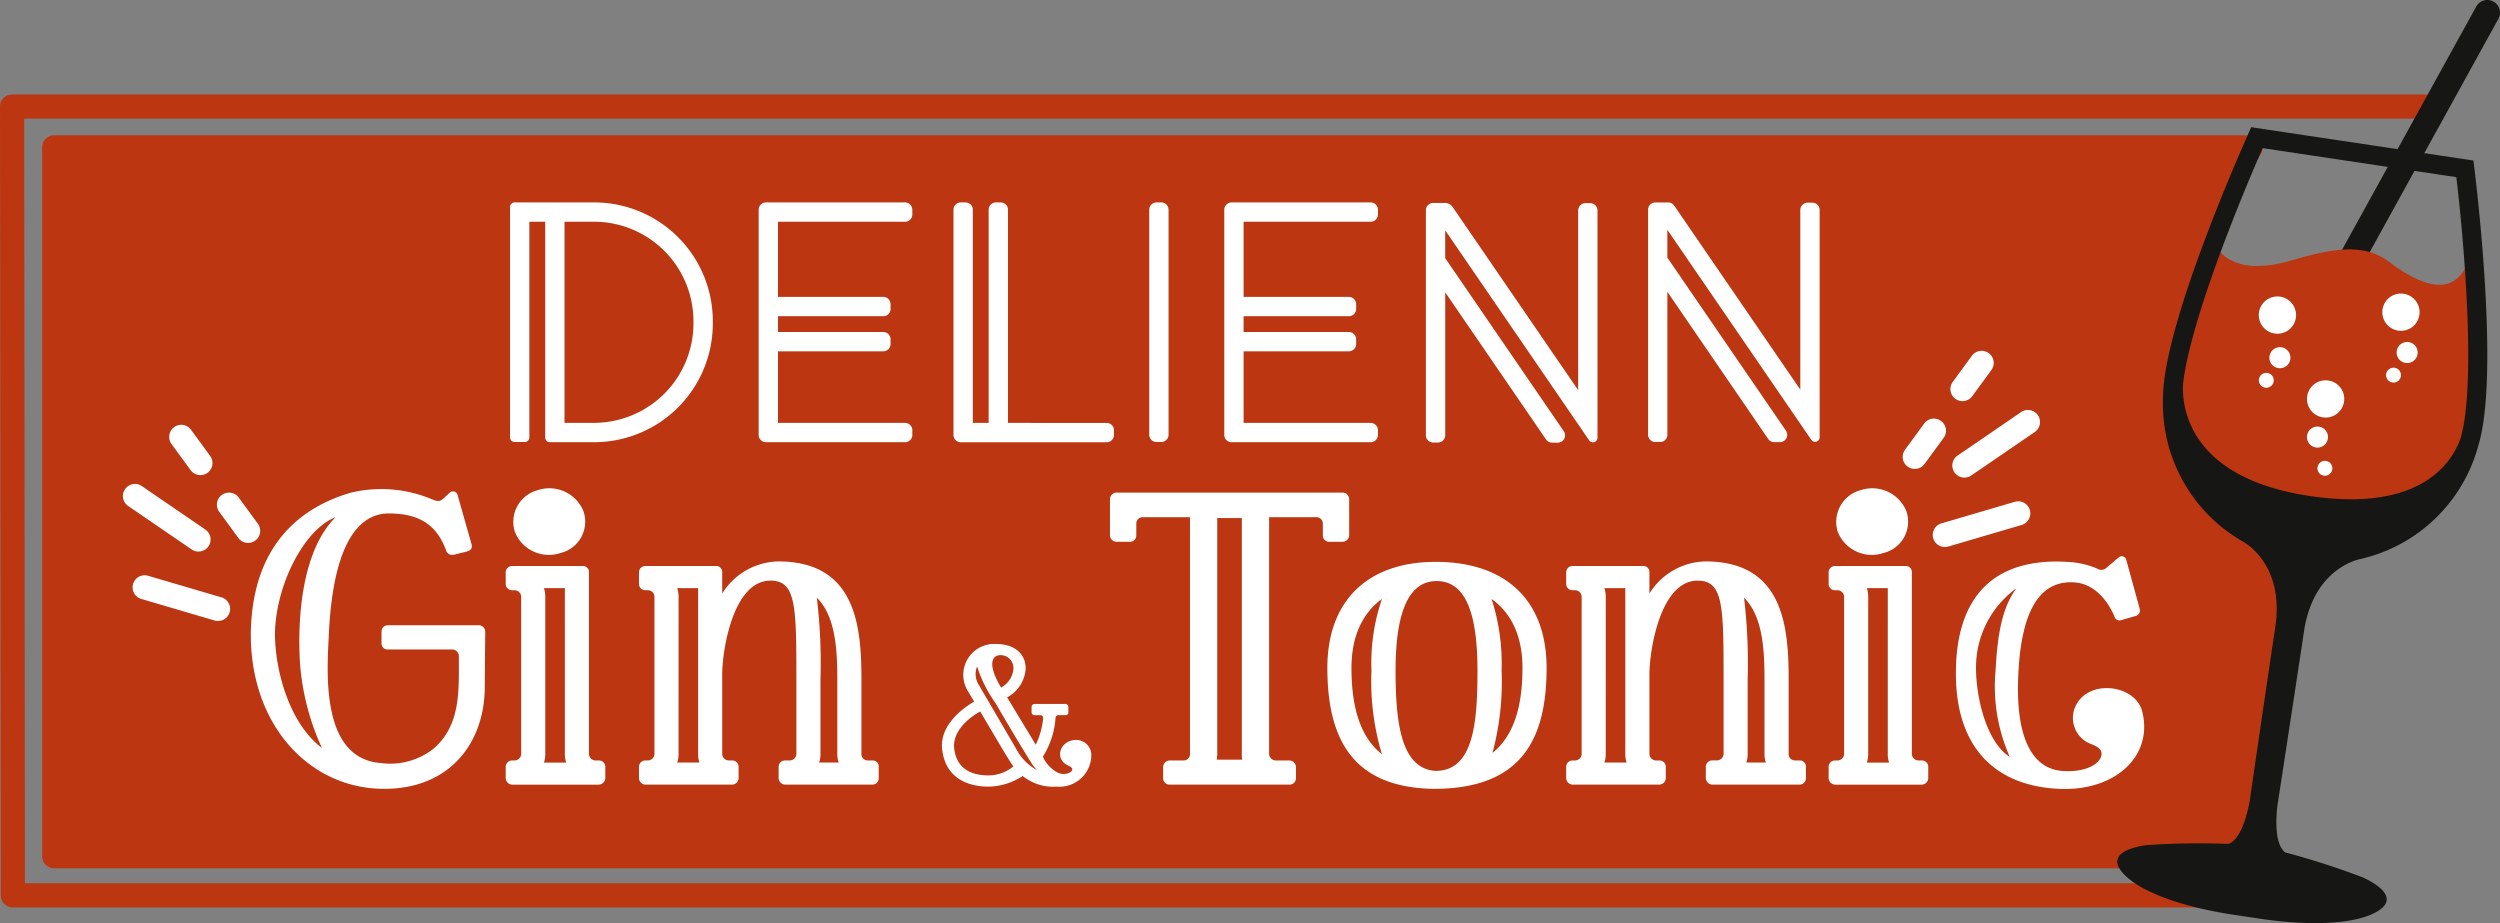 <svg id="Groupe_103" data-name="Groupe 103" xmlns="http://www.w3.org/2000/svg" width="228.153" height="84.244" viewBox="0 0 228.153 84.244">
  <rect x="0" y="0" width="228.153" height="84.244" fill="#808080" stroke="none"/>
  <path id="Tracé_467" data-name="Tracé 467" d="M202.694,6.1H2.245V70.788H201.493a43.334,43.334,0,0,0,2.269-9.533c.461-4.716,1.23-15.461.955-16.365s-9.63-13.559-9.709-14.028a30.87,30.87,0,0,1,.708-5.977c.472-1.883,1.18-6.951,2.516-10.371A65.819,65.819,0,0,1,202.694,6.1" transform="translate(2.704 7.347)" fill="#bc3611"/>
  <path id="Tracé_468" data-name="Tracé 468" d="M2.847,5.6H203.3a1.1,1.1,0,0,1,.934,1.687,65.119,65.119,0,0,0-4.372,8.231,49.213,49.213,0,0,0-1.988,7.9c-.184.952-.343,1.775-.485,2.342a33.442,33.442,0,0,0-.687,5.41c.45.721,2.3,3.306,3.944,5.608,4.545,6.358,5.562,7.849,5.73,8.4.087.286.248.813-.155,7.147-.208,3.268-.512,7.145-.756,9.649a44.011,44.011,0,0,1-2.334,9.813,1.1,1.1,0,0,1-1.032.715H2.847a1.1,1.1,0,0,1-1.1-1.1V6.7A1.1,1.1,0,0,1,2.847,5.6Zm198.5,2.2H3.95V70.288H201.314a41.39,41.39,0,0,0,1.953-8.537c.522-5.347,1.128-14.612.991-15.928-.436-.81-3.3-4.818-5.409-7.768-4.248-5.943-4.26-6.014-4.326-6.407a29.879,29.879,0,0,1,.725-6.428c.128-.509.281-1.3.459-2.224a50.81,50.81,0,0,1,2.1-8.28A55.081,55.081,0,0,1,201.344,7.8Z" transform="translate(2.102 6.745)" fill="#bc3611"/>
  <path id="Tracé_469" data-name="Tracé 469" d="M211.631,78.107H1.175a1.1,1.1,0,0,1-1.1-1.1L0,5.013a1.1,1.1,0,0,1,1.1-1.1H221.826a1.1,1.1,0,1,1,0,2.2H2.206L2.276,75.9H211.631a1.1,1.1,0,1,1,0,2.2Z" transform="translate(0 4.71)" fill="#bc3611"/>
  <path id="Ligne_55" data-name="Ligne 55" d="M.631,27.424A1.157,1.157,0,0,1-.381,25.709L13.762.073a1.156,1.156,0,1,1,2.025,1.117L1.644,26.826A1.156,1.156,0,0,1,.631,27.424Z" transform="translate(212.222 0.525)" fill="#161615"/>
  <path id="Tracé_470" data-name="Tracé 470" d="M93.854,10.286s1.347,2.67,6.656,1.109c3.77-1.109,6.673-1.638,8.935.075,4,3.031,6.224,2.63,7.258.057l.847,15.406-6.27,8.6-8.446,2.211L90.1,26.933l.068-7.677Z" transform="translate(108.535 12.391)" fill="#bc3611"/>
  <path id="Tracé_471" data-name="Tracé 471" d="M109.878,44.663A14.483,14.483,0,0,0,120.6,34.295c2.064-6.735-.454-25.991-.454-25.991L99.869,5.266s-8.049,17.675-8.051,24.718a14.488,14.488,0,0,0,7.216,13.054s3.915,1.931,3.029,7.842c-.849,5.668-2.324,15.807-2.324,15.807s-.52,3.468-1.944,3.986a69.9,69.9,0,0,0-7.494.11c-1.876.273-3.58,1.005-2.086,2.617s5.212,3.014,10.111,3.748l2.236.335c4.9.734,8.867.481,10.765-.622s.485-2.3-1.228-3.113a70.328,70.328,0,0,0-7.13-2.3c-1.213-.913-.694-4.381-.694-4.381s1.561-10.124,2.41-15.794c.886-5.911,5.194-6.61,5.194-6.61M100.914,7.175l17.675,2.648c.71,6,1.812,18.821.4,23.79-.705,2.061-3.466,6.852-13.792,5.307-11.48-1.72-11.663-8.664-11.544-10.3.679-5.626,5-16.308,7.262-21.449" transform="translate(105.581 6.344)" fill="#161615"/>
  <path id="Tracé_472" data-name="Tracé 472" d="M98.9,17.443a1.7,1.7,0,1,1-1.7-1.7,1.7,1.7,0,0,1,1.7,1.7" transform="translate(115.039 18.965)" fill="#fff"/>
  <path id="Tracé_473" data-name="Tracé 473" d="M96.9,13.972a1.7,1.7,0,1,1-1.7-1.7,1.7,1.7,0,0,1,1.7,1.7" transform="translate(112.641 14.784)" fill="#fff"/>
  <path id="Tracé_474" data-name="Tracé 474" d="M102.016,13.852a1.7,1.7,0,1,1-1.7-1.7,1.7,1.7,0,0,1,1.7,1.7" transform="translate(118.798 14.639)" fill="#fff"/>
  <path id="Tracé_475" data-name="Tracé 475" d="M95.861,15.333a.96.96,0,1,1-.961-.961.961.961,0,0,1,.961.961" transform="translate(113.166 17.313)" fill="#fff"/>
  <path id="Tracé_476" data-name="Tracé 476" d="M94.863,16.114a.679.679,0,1,1-.679-.679.679.679,0,0,1,.679.679" transform="translate(112.641 18.594)" fill="#fff"/>
  <path id="Tracé_477" data-name="Tracé 477" d="M101.128,15.118a.96.96,0,1,1-.961-.961.961.961,0,0,1,.961.961" transform="translate(119.511 17.054)" fill="#fff"/>
  <path id="Tracé_478" data-name="Tracé 478" d="M100.129,15.9a.679.679,0,1,1-.679-.679.679.679,0,0,1,.679.679" transform="translate(118.985 18.335)" fill="#fff"/>
  <path id="Tracé_479" data-name="Tracé 479" d="M97.291,19.755a.68.68,0,1,1-.681-.679.68.68,0,0,1,.681.679" transform="translate(115.563 22.98)" fill="#fff"/>
  <path id="Tracé_480" data-name="Tracé 480" d="M97.416,18.618a.96.96,0,1,1-.961-.961.961.961,0,0,1,.961.961" transform="translate(115.039 21.271)" fill="#fff"/>
  <path id="Tracé_514" data-name="Tracé 514" d="M48.67,30.245h-.43a.667.667,0,0,1-.668-.666V9.047a.669.669,0,0,1,.668-.668h.43a.667.667,0,0,1,.666.668V29.579a.665.665,0,0,1-.666.666" transform="translate(57.308 10.094)" fill="#fff"/>
  <path id="Tracé_515" data-name="Tracé 515" d="M21.113,8.8V29.828a.416.416,0,0,0,.417.417h.93a.416.416,0,0,0,.417-.417V10.143h1.444v19.7a.416.416,0,0,0,.417.417l4.165,0A10.83,10.83,0,0,0,39.617,19.318,10.83,10.83,0,0,0,28.9,8.379H21.53a.418.418,0,0,0-.417.417m7.789,19.7-2.818,0V10.143H28.9a9.077,9.077,0,0,1,8.951,9.176A9.077,9.077,0,0,1,28.9,28.494" transform="translate(25.434 10.094)" fill="#fff"/>
  <path id="Tracé_516" data-name="Tracé 516" d="M44.443,28.5V9.045a.665.665,0,0,0-.666-.666h-.432a.665.665,0,0,0-.666.666V28.5H41.235V9.045a.665.665,0,0,0-.666-.666h-.432a.665.665,0,0,0-.666.666V28.5h0v1.1a.665.665,0,0,0,.666.666H53.451a.665.665,0,0,0,.666-.666v-.432a.665.665,0,0,0-.666-.666Z" transform="translate(47.546 10.094)" fill="#fff"/>
  <path id="Tracé_517" data-name="Tracé 517" d="M50.679,29.6V9.047a.667.667,0,0,1,.666-.668h12.69a.669.669,0,0,1,.668.668v.43a.667.667,0,0,1-.668.666H52.443V17h9.606a.667.667,0,0,1,.666.668v.43a.665.665,0,0,1-.666.666H52.443v1.442h9.606a.665.665,0,0,1,.666.666v.432a.667.667,0,0,1-.666.666H52.443V28.5H64.035a.669.669,0,0,1,.668.668v.43a.667.667,0,0,1-.668.666H51.345a.665.665,0,0,1-.666-.666" transform="translate(61.05 10.094)" fill="#fff"/>
  <path id="Tracé_518" data-name="Tracé 518" d="M31.405,29.6V9.047a.667.667,0,0,1,.666-.668h12.69a.669.669,0,0,1,.668.668v.43a.667.667,0,0,1-.668.666H33.169V17h9.606a.667.667,0,0,1,.666.668v.43a.665.665,0,0,1-.666.666H33.169v1.442h9.606a.665.665,0,0,1,.666.666v.432a.667.667,0,0,1-.666.666H33.169V28.5H44.761a.669.669,0,0,1,.668.668v.43a.667.667,0,0,1-.668.666H32.071a.665.665,0,0,1-.666-.666" transform="translate(37.832 10.094)" fill="#fff"/>
  <path id="Tracé_519" data-name="Tracé 519" d="M70.606,8.669l11.51,16.793V9.066a.667.667,0,0,1,.668-.666h.43a.665.665,0,0,1,.666.666V29.809a.417.417,0,0,1-.761.236L69.983,10.878v2.54L80.807,29.212a.667.667,0,0,1-.551,1.043h-.52a.671.671,0,0,1-.551-.289l-9.2-13.428v13.04a.665.665,0,0,1-.666.666h-.43a.665.665,0,0,1-.666-.666V9.046a.665.665,0,0,1,.666-.666h1.171a.667.667,0,0,1,.549.289" transform="translate(82.182 10.095)" fill="#fff"/>
  <path id="Tracé_520" data-name="Tracé 520" d="M61.46,8.763l11.462,16.72V9.087a.665.665,0,0,1,.666-.666h.43a.667.667,0,0,1,.668.666V29.83a.417.417,0,0,1-.761.236L60.788,10.9v2.54L71.61,29.233a.666.666,0,0,1-.549,1.043h-.522a.667.667,0,0,1-.549-.289l-9.2-13.428V29.6a.665.665,0,0,1-.666.666H59.69a.665.665,0,0,1-.666-.666V9.067A.665.665,0,0,1,59.69,8.4h1.082a.83.83,0,0,1,.688.362" transform="translate(71.103 10.12)" fill="#fff"/>
  <path id="Tracé_521" data-name="Tracé 521" d="M10.4,32.8c.331-7.727,4.773-10.966,9.132-12.223a11.914,11.914,0,0,1,7.39.611c.207.075.622.3.955,0l.664-.611a.434.434,0,0,1,.705.19L30.53,25.3c.082.342-.042.534-.417.648l-1.2.3a.592.592,0,0,1-.705-.381c-.873-2.438-2.575-3.389-5.232-3.389-3.029,0-5.148,3.314-5.481,11.233-.165,3.314-.705,11.083,4.692,11.539A6.418,6.418,0,0,0,27,43.993c2.575-2.172,2.368-5.368,2.368-8.53a.615.615,0,0,0-.624-.571H22.893a.546.546,0,0,1-.582-.534V33.217a.571.571,0,0,1,.582-.534h8.261a.587.587,0,0,1,.622.571l-.042,5.027c0,5.1-3.155,9.33-9.174,9.33-7.015,0-12.5-6.131-12.163-14.815m7.721-9.976c-2.782,1.067-5.313,5.9-5.52,10.243-.126,3.161,1.12,8.455,4.275,10.816a22.5,22.5,0,0,1-1.993-7.615c-.291-4.493.249-10.472,3.239-13.444" transform="translate(12.507 24.38)" fill="#fff"/>
  <path id="Tracé_522" data-name="Tracé 522" d="M27.949,27.3a.545.545,0,0,1,.582.531V44.476a.615.615,0,0,0,.624.571H29.4a.583.583,0,0,1,.622.534v1.1a.614.614,0,0,1-.622.571H21.558a.615.615,0,0,1-.624-.571v-1.1a.583.583,0,0,1,.624-.534h.165a.612.612,0,0,0,.622-.571V30.082a.611.611,0,0,0-.622-.571h-.165a.586.586,0,0,1-.624-.534V27.833a.583.583,0,0,1,.624-.531Zm.084-4.989a2.942,2.942,0,0,1-2.116,3.807,3.34,3.34,0,0,1-4.151-1.942,3,3,0,0,1,2.116-3.807,3.356,3.356,0,0,1,4.151,1.942m-1.7,7.006H24.422a2.486,2.486,0,0,1,.123.763V44.476a2.325,2.325,0,0,1-.123.763h2.035a2.269,2.269,0,0,1-.126-.763Z" transform="translate(25.218 24.355)" fill="#fff"/>
  <path id="Tracé_523" data-name="Tracé 523" d="M27.862,26.439a.613.613,0,0,0-.624-.571h-.165a.583.583,0,0,1-.622-.534V24.192a.583.583,0,0,1,.622-.534h6.393a.544.544,0,0,1,.58.534v1.98a6.161,6.161,0,0,1,5.106-2.932c7.057,0,7.6,5.825,7.6,10.739v6.854a.576.576,0,0,0,.582.571h.414a.544.544,0,0,1,.58.534v1.1a.574.574,0,0,1-.58.571H39.818a.615.615,0,0,1-.624-.571v-1.1a.585.585,0,0,1,.624-.534h.373a.615.615,0,0,0,.624-.571V33.979c0-6.742-.042-8.986-2.368-8.986-3.446,0-4.4,6.473-4.4,8.53v7.311a.615.615,0,0,0,.624.571h.249a.584.584,0,0,1,.622.534v1.1a.614.614,0,0,1-.622.571H27.073a.612.612,0,0,1-.622-.571v-1.1a.583.583,0,0,1,.622-.534h.165a.615.615,0,0,0,.624-.571Zm2.2,14.394a2.26,2.26,0,0,1-.126.763h2.035a2.26,2.26,0,0,1-.126-.763V25.676H29.937a2.425,2.425,0,0,1,.126.763Zm14.487-6.854c0-2.705-.165-5.75-1.867-7.425a49.952,49.952,0,0,1,.331,7.425v6.854a2.26,2.26,0,0,1-.123.763h1.786a2.26,2.26,0,0,1-.126-.763Z" transform="translate(31.864 27.996)" fill="#fff"/>
  <path id="Tracé_524" data-name="Tracé 524" d="M52.627,36.744a2.909,2.909,0,0,1-3.17,2.928,4.421,4.421,0,0,1-3.093-.97,5.832,5.832,0,0,1-3.091.97c-2.229,0-3.92-.99-4.246-3.263-.289-1.92,1.191-3.472,2.9-4.5L41.39,31a2.823,2.823,0,0,1,2.63-4.339c1.422,0,2.615.761,2.615,2.24a3.207,3.207,0,0,1-1.693,2.626l2.613,4.319a7.179,7.179,0,0,0,.675-2.414.258.258,0,0,0-.269-.28h-.5a.272.272,0,0,1-.289-.249V32.39a.283.283,0,0,1,.289-.262h2.8a.264.264,0,0,1,.269.262V32.9c0,.161-.095.249-.269.249h-.615a.256.256,0,0,0-.287.245,7.566,7.566,0,0,1-1.153,3.543,3.01,3.01,0,0,0,1.44,1.5,1.316,1.316,0,0,0,1.019-.053c.366-.212.249-.459-.115-.617-1.345-.6-.789-2.2.481-2.344a1.389,1.389,0,0,1,1.594,1.321M45.52,37.82c-.289-.37-.481-.67-3.036-5.007-1.228.688-2.593,1.94-2.361,3.472.229,1.6,1.325,2.363,3.15,2.363a3.61,3.61,0,0,0,2.247-.829m-1.614-5.73A12.1,12.1,0,0,1,42.2,28.706a1.851,1.851,0,0,0,.154,1.676l3.4,5.816a4.619,4.619,0,0,0,1.9,1.958,4.692,4.692,0,0,1-.538-.705c-1.479-2.363-3.208-5.359-3.208-5.359m.481-1.462A2.144,2.144,0,0,0,45.52,28.9a1.174,1.174,0,0,0-1.325-1.217c-.653.106-1.038.882.192,2.945" transform="translate(46.97 32.116)" fill="#fff"/>
  <path id="Tracé_525" data-name="Tracé 525" d="M48.976,22.637a.583.583,0,0,0-.624.534v1.144a.576.576,0,0,1-.582.569h-1.2a.614.614,0,0,1-.622-.569V20.961a.614.614,0,0,1,.622-.571H67.158a.614.614,0,0,1,.622.571v3.353a.614.614,0,0,1-.622.569h-1.2a.576.576,0,0,1-.582-.569V23.17a.583.583,0,0,0-.622-.534H60.474v21.63a.615.615,0,0,0,.624.571h1.2a.615.615,0,0,1,.624.571v1.1a.583.583,0,0,1-.624.534H51.424a.581.581,0,0,1-.622-.534v-1.1a.612.612,0,0,1,.622-.571h1.246a.576.576,0,0,0,.582-.571V22.637Zm9.048,22.126a1.844,1.844,0,0,1-.042-.5V22.714H55.74V44.266c0,.19-.04.344-.04.5Z" transform="translate(55.348 24.563)" fill="#fff"/>
  <path id="Tracé_526" data-name="Tracé 526" d="M74.953,32.93c0,6.513-2.282,11.043-10.294,11.043-7.513-.112-9.714-4.685-9.714-11.043,0-6.131,3.693-9.672,9.879-9.672,6.435,0,10.128,3.541,10.128,9.672M59.926,40.814a23.078,23.078,0,0,1-.955-7.655,17.953,17.953,0,0,1,.955-6.513c-1.786,1.294-2.78,3.428-2.78,6.283,0,3.391.705,6.246,2.78,7.884m8.719-7.655c0-6.171-1.537-8.148-3.737-8.148-2.119,0-3.737,1.978-3.737,8.148,0,4.645.456,8.986,3.653,9.176,3.488,0,3.821-4.453,3.821-9.176m1.285-6.513a19,19,0,0,1,.915,6.513,25.053,25.053,0,0,1-.831,7.54c2.033-1.638,2.738-4.418,2.738-7.769,0-2.855-.994-4.989-2.822-6.283" transform="translate(66.191 28.018)" fill="#fff"/>
  <path id="Tracé_527" data-name="Tracé 527" d="M66.243,26.439a.613.613,0,0,0-.624-.571h-.165a.583.583,0,0,1-.622-.534V24.192a.583.583,0,0,1,.622-.534h6.394a.544.544,0,0,1,.58.534v1.98a6.161,6.161,0,0,1,5.106-2.932c7.057,0,7.6,5.825,7.6,10.739v6.854a.576.576,0,0,0,.582.571h.414a.544.544,0,0,1,.58.534v1.1a.574.574,0,0,1-.58.571H78.2a.615.615,0,0,1-.624-.571v-1.1A.585.585,0,0,1,78.2,41.4h.373a.615.615,0,0,0,.624-.571V33.979c0-6.742-.042-8.986-2.368-8.986-3.446,0-4.4,6.473-4.4,8.53v7.311a.615.615,0,0,0,.624.571H73.3a.584.584,0,0,1,.622.534v1.1a.614.614,0,0,1-.622.571H65.454a.612.612,0,0,1-.622-.571v-1.1a.583.583,0,0,1,.622-.534h.165a.615.615,0,0,0,.624-.571Zm2.2,14.394a2.26,2.26,0,0,1-.126.763h2.035a2.26,2.26,0,0,1-.126-.763V25.676H68.318a2.425,2.425,0,0,1,.126.763ZM82.93,33.979c0-2.705-.165-5.75-1.867-7.425a49.955,49.955,0,0,1,.331,7.425v6.854a2.26,2.26,0,0,1-.123.763h1.786a2.26,2.26,0,0,1-.126-.763Z" transform="translate(78.1 27.996)" fill="#fff"/>
  <path id="Tracé_528" data-name="Tracé 528" d="M82.711,27.3a.545.545,0,0,1,.582.531V44.476a.615.615,0,0,0,.624.571h.249a.583.583,0,0,1,.622.534v1.1a.614.614,0,0,1-.622.571H76.32a.615.615,0,0,1-.624-.571v-1.1a.583.583,0,0,1,.624-.534h.165a.612.612,0,0,0,.622-.571V30.082a.611.611,0,0,0-.622-.571H76.32a.586.586,0,0,1-.624-.534V27.833a.583.583,0,0,1,.624-.531Zm.084-4.989a2.942,2.942,0,0,1-2.116,3.807,3.34,3.34,0,0,1-4.151-1.942,3,3,0,0,1,2.116-3.807,3.356,3.356,0,0,1,4.151,1.942m-1.7,7.006H79.184a2.486,2.486,0,0,1,.123.763V44.476a2.325,2.325,0,0,1-.123.763h2.035a2.27,2.27,0,0,1-.126-.763Z" transform="translate(91.187 24.355)" fill="#fff"/>
  <path id="Tracé_529" data-name="Tracé 529" d="M80.978,32.945c.331-8.151,5.52-9.674,10.086-9.407a7.819,7.819,0,0,1,2.782.608.7.7,0,0,0,.873-.075l1.12-.952a.425.425,0,0,1,.664.192l1.246,4.531a.535.535,0,0,1-.414.646l-1.2.342a.493.493,0,0,1-.708-.342c-.747-1.676-1.991-3.007-3.735-3.082-2.408-.115-4.692,1.484-5.022,8.3-.333,6.36,1.534,8.722,3.984,8.911,2.158.154,3.281-.608,3.53-1.217.331-.761-.459-1.067-.831-1.219a2.538,2.538,0,0,1-1.329-3.73c1.329-2.249,5.481-1.64,5.979.875.913,3.96-2.491,7.121-7.513,6.931-6.144-.229-9.8-4.037-9.506-11.31m5.52-7.009a8.915,8.915,0,0,0-3.7,7.273c0,2.895,1.038,6.854,3.073,8.113a15.851,15.851,0,0,1-1.288-7.884c.165-2.97.5-5.6,1.909-7.5" transform="translate(97.53 27.738)" fill="#fff"/>
  <path id="Ligne_56" data-name="Ligne 56" d="M.6,5.671A1.1,1.1,0,0,1-.02,3.659L5.774-.307A1.1,1.1,0,1,1,7.019,1.512L1.225,5.478A1.1,1.1,0,0,1,.6,5.671Z" transform="translate(178.676 37.914)" fill="#fff"/>
  <path id="Ligne_57" data-name="Ligne 57" d="M.6,3.669a1.1,1.1,0,0,1-.311-2.16L6.972-.455A1.1,1.1,0,1,1,7.594,1.66L.913,3.624A1.1,1.1,0,0,1,.6,3.669Z" transform="translate(176.903 46.25)" fill="#fff"/>
  <path id="Ligne_58" data-name="Ligne 58" d="M.6,4.09A1.1,1.1,0,0,1-.288,2.337L1.456-.048a1.1,1.1,0,0,1,1.78,1.3L1.492,3.638A1.1,1.1,0,0,1,.6,4.09Z" transform="translate(178.5 32.517)" fill="#fff"/>
  <path id="Ligne_59" data-name="Ligne 59" d="M.6,4.09A1.1,1.1,0,0,1-.288,2.337L1.456-.048a1.1,1.1,0,0,1,1.78,1.3L1.492,3.638A1.1,1.1,0,0,1,.6,4.09Z" transform="translate(174.145 38.704)" fill="#fff"/>
  <path id="Ligne_60" data-name="Ligne 60" d="M6.4,5.671a1.1,1.1,0,0,1-.622-.193L-.02,1.512A1.1,1.1,0,1,1,1.225-.307L7.019,3.659A1.1,1.1,0,0,1,6.4,5.671Z" transform="translate(11.715 44.666)" fill="#fff"/>
  <path id="Ligne_61" data-name="Ligne 61" d="M7.283,3.669a1.1,1.1,0,0,1-.311-.045L.291,1.66A1.1,1.1,0,1,1,.913-.455l6.68,1.964a1.1,1.1,0,0,1-.311,2.16Z" transform="translate(12.602 53.001)" fill="#fff"/>
  <path id="Ligne_62" data-name="Ligne 62" d="M2.347,4.09a1.1,1.1,0,0,1-.891-.452L-.288,1.253a1.1,1.1,0,0,1,1.78-1.3L3.236,2.337A1.1,1.1,0,0,1,2.347,4.09Z" transform="translate(15.941 39.269)" fill="#fff"/>
  <path id="Ligne_63" data-name="Ligne 63" d="M2.347,4.09a1.1,1.1,0,0,1-.891-.452L-.288,1.253a1.1,1.1,0,0,1,1.78-1.3L3.236,2.337A1.1,1.1,0,0,1,2.347,4.09Z" transform="translate(20.296 45.456)" fill="#fff"/>
</svg>
